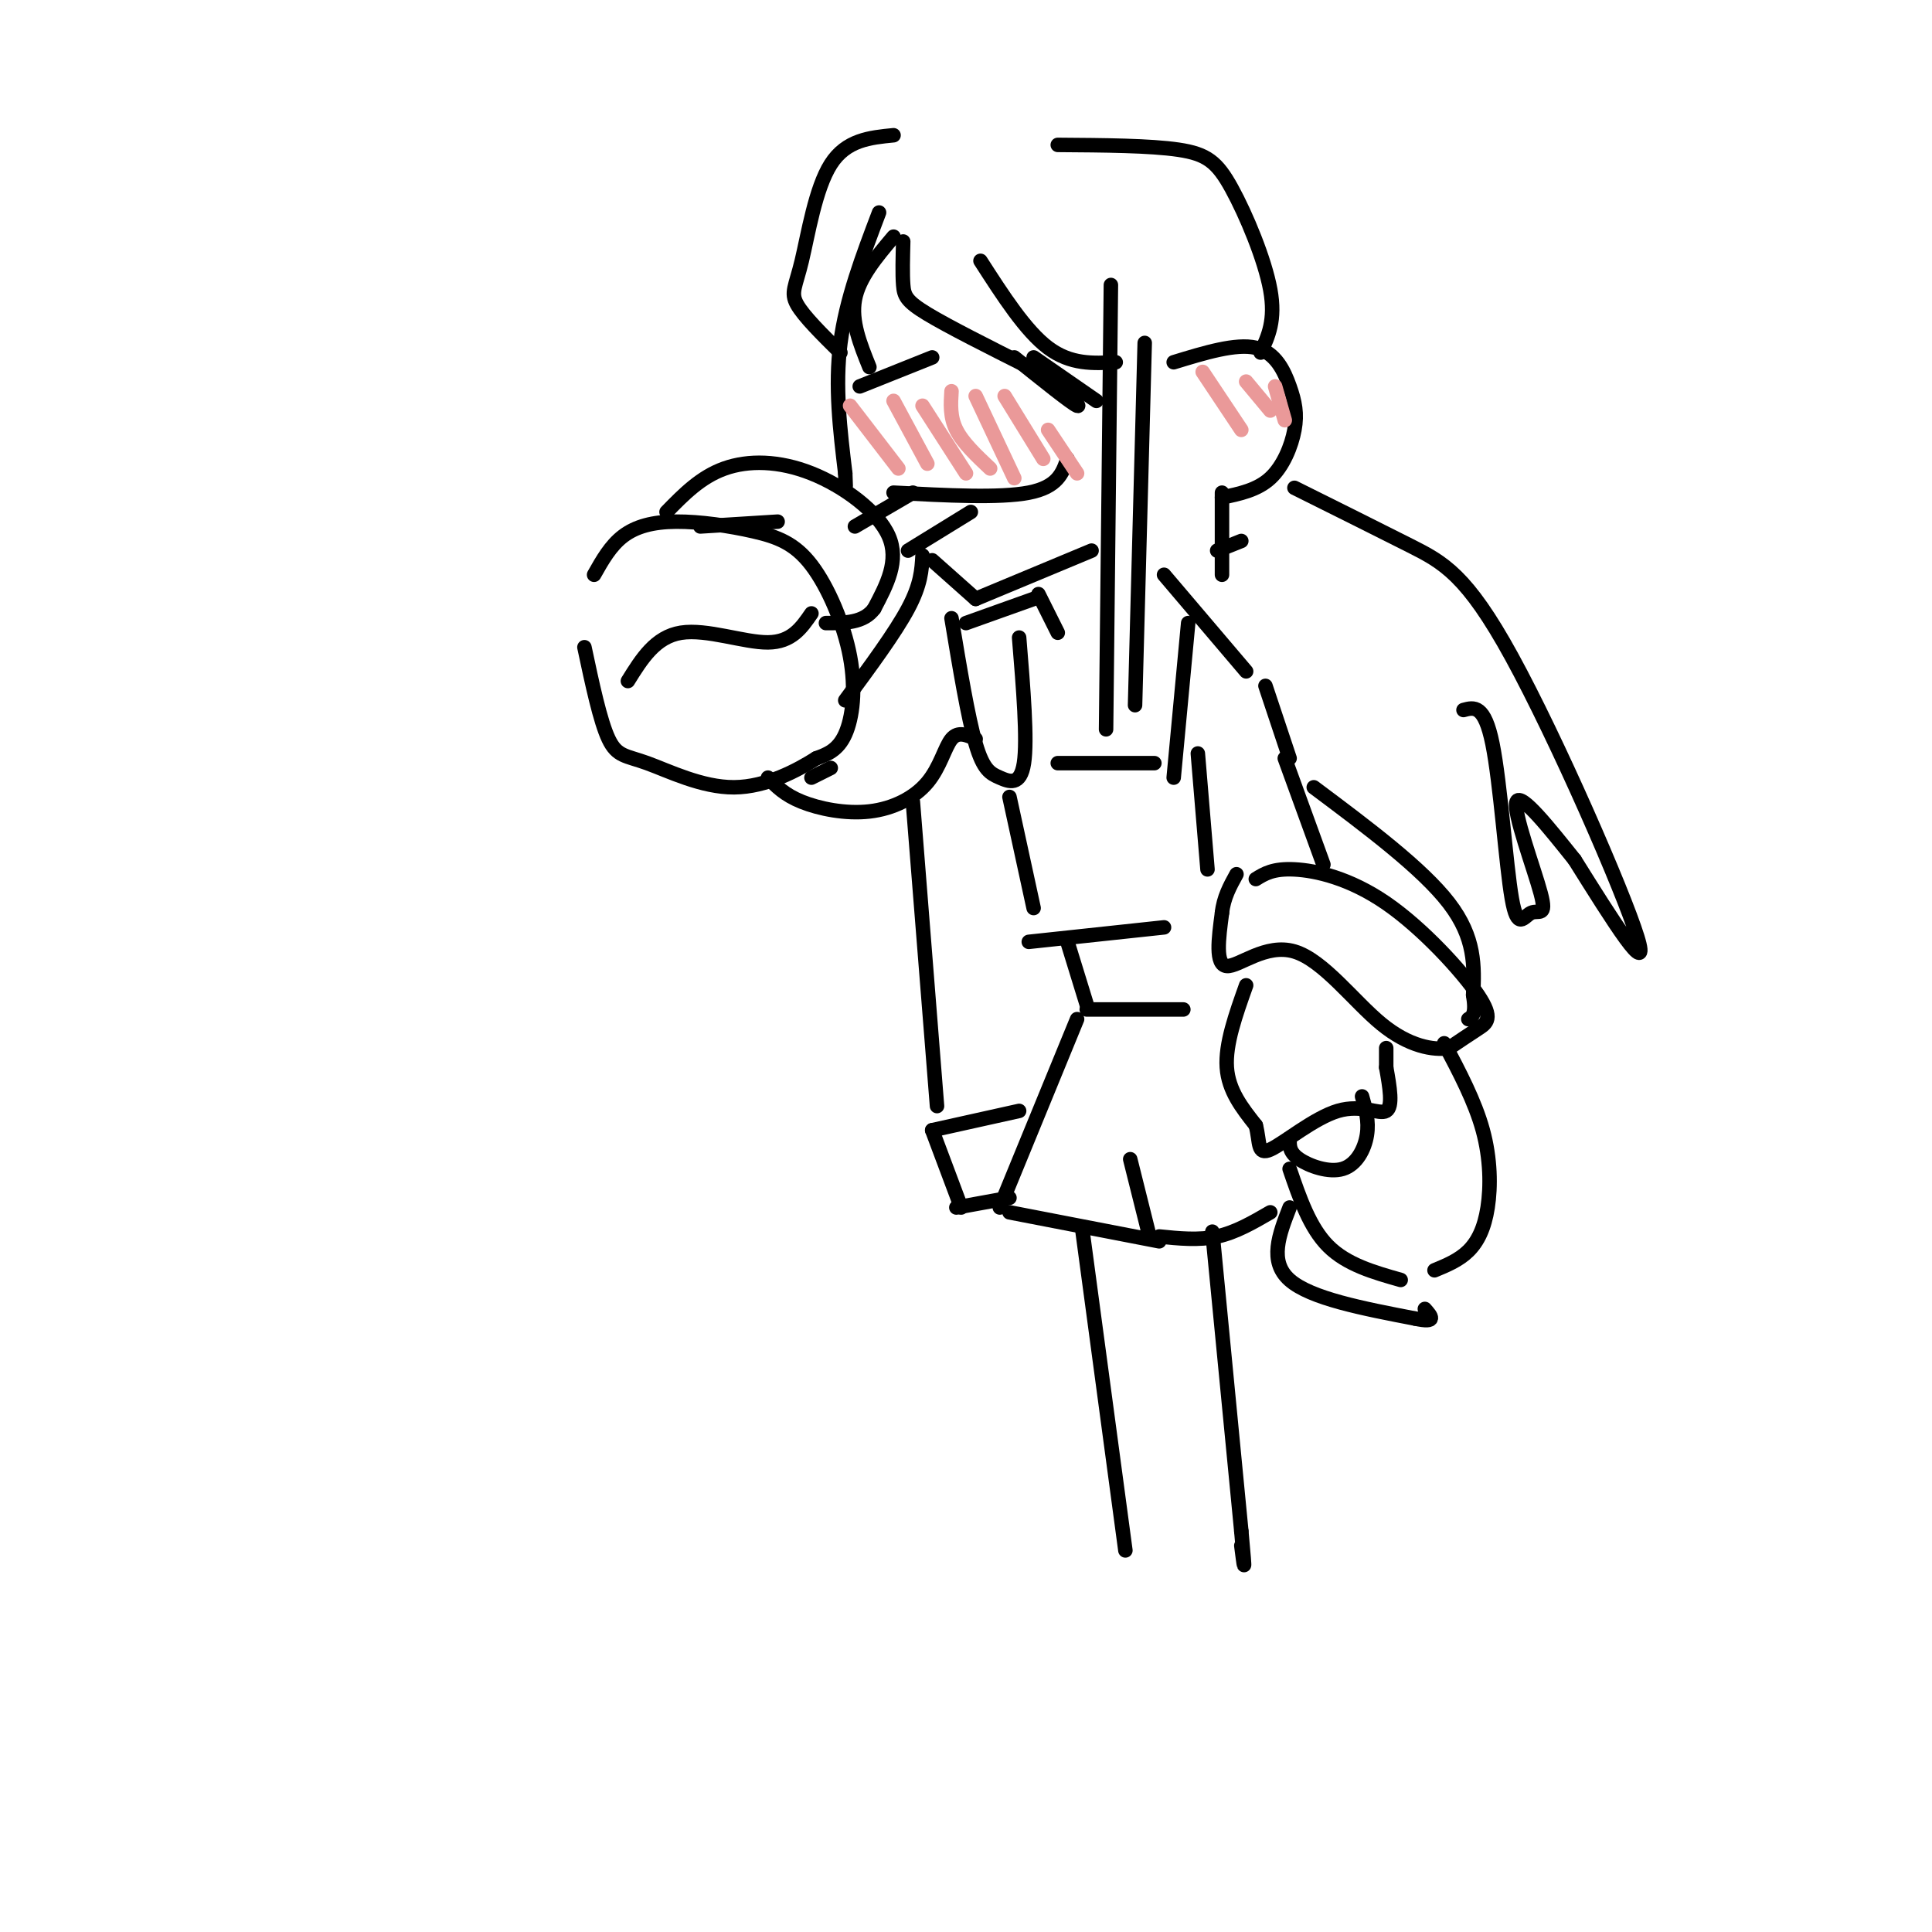 <svg viewBox='0 0 400 400' version='1.1' xmlns='http://www.w3.org/2000/svg' xmlns:xlink='http://www.w3.org/1999/xlink'><g fill='none' stroke='rgb(0,0,0)' stroke-width='3' stroke-linecap='round' stroke-linejoin='round'><path d='M182,44c-3.417,9.000 -6.833,18.000 -8,27c-1.167,9.000 -0.083,18.000 1,27'/><path d='M175,98c0.167,4.500 0.083,2.250 0,0'/><path d='M185,102c11.000,0.583 22.000,1.167 28,0c6.000,-1.167 7.000,-4.083 8,-7'/><path d='M189,102c0.000,0.000 -12.000,7.000 -12,7'/><path d='M201,106c0.000,0.000 -13.000,8.000 -13,8'/><path d='M123,119c1.695,-3.005 3.391,-6.010 6,-8c2.609,-1.990 6.132,-2.966 11,-3c4.868,-0.034 11.081,0.872 16,2c4.919,1.128 8.545,2.478 12,7c3.455,4.522 6.738,12.218 8,19c1.262,6.782 0.503,12.652 -1,16c-1.503,3.348 -3.752,4.174 -6,5'/><path d='M169,157c-3.799,2.416 -10.297,5.957 -17,6c-6.703,0.043 -13.612,-3.411 -18,-5c-4.388,-1.589 -6.254,-1.311 -8,-5c-1.746,-3.689 -3.373,-11.344 -5,-19'/><path d='M145,109c0.000,0.000 16.000,-1.000 16,-1'/><path d='M138,106c3.530,-3.619 7.060,-7.238 12,-9c4.940,-1.762 11.292,-1.667 18,1c6.708,2.667 13.774,7.905 16,13c2.226,5.095 -0.387,10.048 -3,15'/><path d='M181,126c-2.167,3.000 -6.083,3.000 -10,3'/><path d='M191,115c-0.167,3.000 -0.333,6.000 -3,11c-2.667,5.000 -7.833,12.000 -13,19'/><path d='M178,80c0.000,0.000 15.000,-6.000 15,-6'/><path d='M210,74c5.917,4.750 11.833,9.500 13,10c1.167,0.500 -2.417,-3.250 -6,-7'/><path d='M214,74c0.000,0.000 13.000,9.000 13,9'/><path d='M243,75c6.447,-1.974 12.893,-3.949 17,-3c4.107,0.949 5.874,4.821 7,8c1.126,3.179 1.611,5.663 1,9c-0.611,3.337 -2.317,7.525 -5,10c-2.683,2.475 -6.341,3.238 -10,4'/><path d='M253,102c0.000,0.000 0.000,17.000 0,17'/><path d='M252,114c0.000,0.000 5.000,-2.000 5,-2'/><path d='M230,59c0.000,0.000 -1.000,92.000 -1,92'/><path d='M237,71c0.000,0.000 -2.000,75.000 -2,75'/><path d='M185,28c-4.899,0.482 -9.798,0.964 -13,6c-3.202,5.036 -4.708,14.625 -6,20c-1.292,5.375 -2.369,6.536 -1,9c1.369,2.464 5.185,6.232 9,10'/><path d='M180,76c-1.917,-4.750 -3.833,-9.500 -3,-14c0.833,-4.500 4.417,-8.750 8,-13'/><path d='M187,50c-0.089,3.378 -0.178,6.756 0,9c0.178,2.244 0.622,3.356 5,6c4.378,2.644 12.689,6.822 21,11'/><path d='M203,54c4.667,7.250 9.333,14.500 14,18c4.667,3.500 9.333,3.250 14,3'/><path d='M219,30c9.571,0.065 19.143,0.131 25,1c5.857,0.869 8.000,2.542 11,8c3.000,5.458 6.857,14.702 8,21c1.143,6.298 -0.429,9.649 -2,13'/><path d='M268,101c8.619,4.292 17.238,8.583 24,12c6.762,3.417 11.667,5.958 21,23c9.333,17.042 23.095,48.583 26,58c2.905,9.417 -5.048,-3.292 -13,-16'/><path d='M326,178c-5.051,-6.303 -11.178,-14.061 -12,-12c-0.822,2.061 3.661,13.942 5,19c1.339,5.058 -0.466,3.294 -2,4c-1.534,0.706 -2.798,3.882 -4,-3c-1.202,-6.882 -2.344,-23.824 -4,-32c-1.656,-8.176 -3.828,-7.588 -6,-7'/><path d='M193,116c0.000,0.000 9.000,8.000 9,8'/><path d='M202,124c0.000,0.000 24.000,-10.000 24,-10'/><path d='M215,123c0.000,0.000 4.000,8.000 4,8'/><path d='M241,119c0.000,0.000 17.000,20.000 17,20'/><path d='M214,124c0.000,0.000 -14.000,5.000 -14,5'/><path d='M172,159c0.000,0.000 -4.000,2.000 -4,2'/><path d='M159,161c1.705,1.777 3.410,3.553 7,5c3.590,1.447 9.065,2.563 14,2c4.935,-0.563 9.329,-2.805 12,-6c2.671,-3.195 3.620,-7.341 5,-9c1.380,-1.659 3.190,-0.829 5,0'/><path d='M197,128c1.702,10.262 3.405,20.524 5,26c1.595,5.476 3.083,6.167 5,7c1.917,0.833 4.262,1.810 5,-3c0.738,-4.810 -0.131,-15.405 -1,-26'/><path d='M262,142c0.000,0.000 5.000,15.000 5,15'/><path d='M246,129c0.000,0.000 -3.000,32.000 -3,32'/><path d='M219,158c0.000,0.000 20.000,0.000 20,0'/><path d='M260,182c1.796,-1.112 3.592,-2.223 8,-2c4.408,0.223 11.429,1.781 19,7c7.571,5.219 15.692,14.097 19,19c3.308,4.903 1.802,5.829 0,7c-1.802,1.171 -3.901,2.585 -6,4'/><path d='M300,217c-3.228,0.478 -8.298,-0.325 -14,-5c-5.702,-4.675 -12.035,-13.220 -18,-15c-5.965,-1.780 -11.561,3.206 -14,3c-2.439,-0.206 -1.719,-5.603 -1,-11'/><path d='M253,189c0.333,-3.167 1.667,-5.583 3,-8'/><path d='M266,157c0.000,0.000 8.000,22.000 8,22'/><path d='M272,163c11.250,8.417 22.500,16.833 28,24c5.500,7.167 5.250,13.083 5,19'/><path d='M305,206c0.667,4.000 -0.167,4.500 -1,5'/><path d='M258,204c-2.167,6.083 -4.333,12.167 -4,17c0.333,4.833 3.167,8.417 6,12'/><path d='M260,233c0.919,3.502 0.215,6.258 3,5c2.785,-1.258 9.057,-6.531 14,-8c4.943,-1.469 8.555,0.866 10,0c1.445,-0.866 0.722,-4.933 0,-9'/><path d='M287,221c0.000,-2.167 0.000,-3.083 0,-4'/><path d='M267,236c-0.018,1.304 -0.036,2.607 2,4c2.036,1.393 6.125,2.875 9,2c2.875,-0.875 4.536,-4.107 5,-7c0.464,-2.893 -0.268,-5.446 -1,-8'/><path d='M209,165c0.000,0.000 5.000,23.000 5,23'/><path d='M213,195c0.000,0.000 28.000,-3.000 28,-3'/><path d='M221,195c0.000,0.000 4.000,13.000 4,13'/><path d='M225,209c0.000,0.000 20.000,0.000 20,0'/><path d='M223,211c0.000,0.000 -16.000,39.000 -16,39'/><path d='M209,251c0.000,0.000 31.000,6.000 31,6'/><path d='M234,240c0.000,0.000 4.000,16.000 4,16'/><path d='M240,256c4.083,0.417 8.167,0.833 12,0c3.833,-0.833 7.417,-2.917 11,-5'/><path d='M250,180c0.000,0.000 -2.000,-24.000 -2,-24'/><path d='M189,166c0.000,0.000 5.000,63.000 5,63'/><path d='M193,234c0.000,0.000 18.000,-4.000 18,-4'/></g>
<g fill='none' stroke='rgb(234,153,153)' stroke-width='3' stroke-linecap='round' stroke-linejoin='round'><path d='M176,84c0.000,0.000 10.000,13.000 10,13'/><path d='M185,83c0.000,0.000 7.000,13.000 7,13'/><path d='M191,84c0.000,0.000 9.000,14.000 9,14'/><path d='M197,81c-0.167,2.667 -0.333,5.333 1,8c1.333,2.667 4.167,5.333 7,8'/><path d='M202,82c0.000,0.000 8.000,17.000 8,17'/><path d='M208,82c0.000,0.000 8.000,13.000 8,13'/><path d='M217,89c0.000,0.000 6.000,9.000 6,9'/><path d='M249,77c0.000,0.000 8.000,12.000 8,12'/><path d='M258,79c0.000,0.000 5.000,6.000 5,6'/><path d='M264,80c0.000,0.000 2.000,7.000 2,7'/></g>
<g fill='none' stroke='rgb(0,0,0)' stroke-width='3' stroke-linecap='round' stroke-linejoin='round'><path d='M251,255c0.000,0.000 6.000,62.000 6,62'/><path d='M257,317c1.000,10.833 0.500,6.917 0,3'/><path d='M224,254c0.000,0.000 9.000,67.000 9,67'/><path d='M299,216c3.190,6.042 6.381,12.083 8,18c1.619,5.917 1.667,11.708 1,16c-0.667,4.292 -2.048,7.083 -4,9c-1.952,1.917 -4.476,2.958 -7,4'/><path d='M290,265c-5.583,-1.583 -11.167,-3.167 -15,-7c-3.833,-3.833 -5.917,-9.917 -8,-16'/><path d='M267,250c-2.167,5.583 -4.333,11.167 0,15c4.333,3.833 15.167,5.917 26,8'/><path d='M293,273c4.667,1.000 3.333,-0.500 2,-2'/><path d='M193,234c0.000,0.000 6.000,16.000 6,16'/><path d='M198,250c0.000,0.000 11.000,-2.000 11,-2'/><path d='M130,141c2.844,-4.578 5.689,-9.156 11,-10c5.311,-0.844 13.089,2.044 18,2c4.911,-0.044 6.956,-3.022 9,-6'/></g>
</svg>